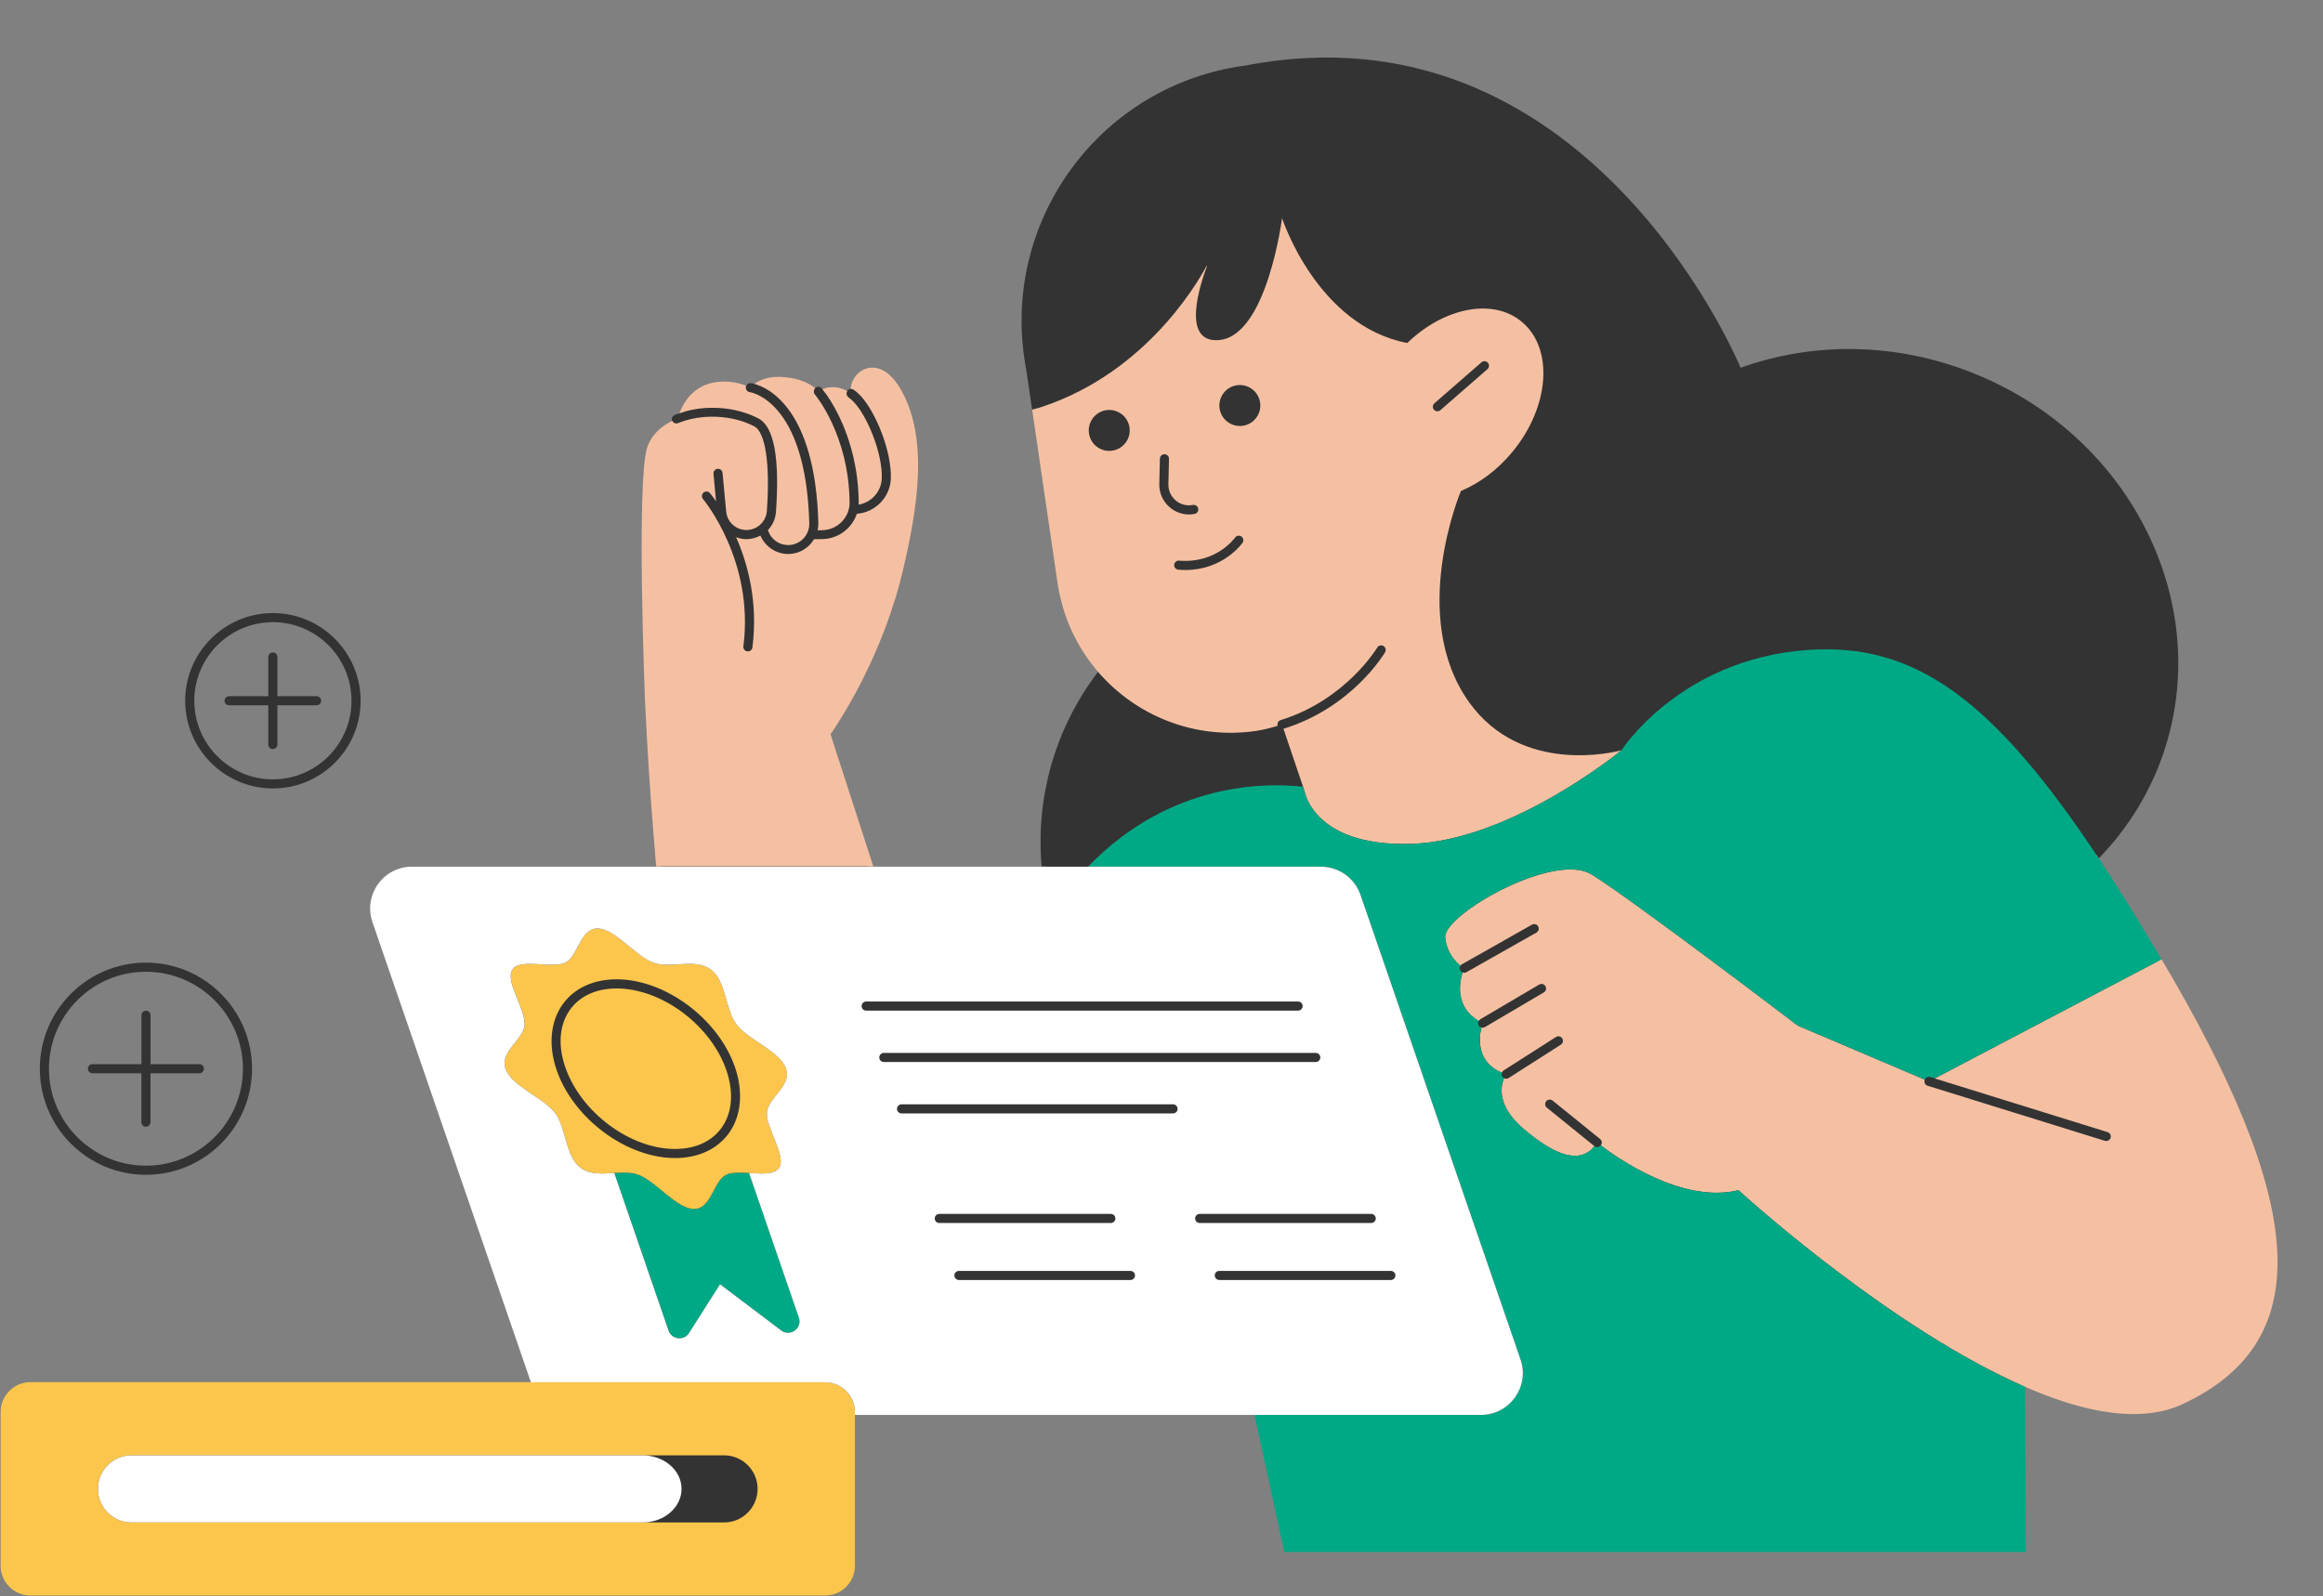 <svg xmlns="http://www.w3.org/2000/svg" xmlns:xlink="http://www.w3.org/1999/xlink" width="3188" zoomAndPan="magnify" viewBox="0 0 2391 1643.25" height="2191" preserveAspectRatio="xMidYMid meet" version="1.0"><rect x="0" y="0" width="2391" height="1643.25" fill="#808080" stroke="none"/><defs><clipPath id="0ba68b9d5f"><path d="M 0.547 955 L 880 955 L 880 1642.5 L 0.547 1642.5 Z M 0.547 955 " clip-rule="nonzero"/></clipPath><clipPath id="f4529058ad"><path d="M 1848.441 787.324 L 1939.645 787.324 L 1939.645 906 L 1848.441 906 Z M 1848.441 787.324 " clip-rule="nonzero"/></clipPath><clipPath id="b0cf2eb054"><path d="M 1855.098 788.809 C 1865.066 798.18 1866.645 797.805 1869.34 799.527 C 1875.414 803.352 1889.508 816.246 1895.656 823.293 C 1899.703 827.867 1902.328 831.84 1904.5 835.887 C 1906.301 839.262 1906.301 842.859 1908.324 845.559 C 1910.348 848.332 1914.695 849.68 1916.945 852.305 C 1919.043 854.703 1920.02 857.926 1921.742 860.477 C 1923.391 862.875 1925.715 864.75 1927.141 867.148 C 1928.488 869.621 1928.863 872.695 1930.137 875.094 C 1931.414 877.344 1933.512 878.918 1934.711 881.242 C 1935.984 883.566 1936.66 886.039 1937.41 889.113 C 1938.309 893.012 1940.035 900.133 1939.211 902.906 C 1938.836 904.258 1937.934 905.23 1937.035 905.605 C 1936.062 906.055 1934.41 905.754 1933.512 905.305 C 1932.836 904.93 1932.312 904.18 1932.012 903.43 C 1931.789 902.758 1931.711 901.781 1932.012 901.031 C 1932.312 900.133 1933.512 898.934 1934.488 898.633 C 1935.461 898.332 1937.109 898.707 1937.934 899.309 C 1938.609 899.758 1938.984 900.582 1939.211 901.332 C 1939.359 902.008 1939.359 902.98 1938.984 903.656 C 1938.535 904.555 1937.262 905.68 1936.211 905.832 C 1935.234 906.055 1933.66 905.457 1932.914 904.781 C 1932.312 904.258 1932.164 903.73 1931.863 902.68 C 1931.188 900.359 1931.188 894.359 1930.59 891.137 C 1930.137 888.812 1929.914 887.238 1929.016 885.215 C 1927.816 882.664 1924.742 879.969 1923.543 877.418 C 1922.566 875.395 1922.793 873.371 1921.742 871.348 C 1920.395 868.871 1917.32 866.324 1915.746 863.848 C 1914.32 861.676 1914.172 859.578 1912.445 857.402 C 1910.121 854.402 1904.426 851.703 1902.176 848.406 C 1900.301 845.707 1900.379 842.785 1898.805 839.859 C 1896.855 836.188 1894.531 832.59 1890.855 828.391 C 1885.16 821.867 1872.566 810.25 1866.27 806.051 C 1862.969 803.801 1860.57 803.801 1857.945 802.004 C 1855.023 799.902 1851.273 796.004 1849.852 794.055 C 1849.176 793.082 1848.801 792.48 1848.801 791.656 C 1848.727 790.832 1849.027 789.781 1849.551 789.109 C 1850.227 788.434 1851.723 787.684 1852.699 787.684 C 1853.523 787.684 1855.098 788.809 1855.098 788.809 " clip-rule="nonzero"/></clipPath></defs><path fill="#333333" d="M 2332.379 1349.559 C 2319.863 1389.773 2290.898 1419.863 2243.887 1441.566 C 2230.152 1447.891 2214.078 1451.125 2196.078 1451.125 C 2165.426 1451.125 2128.445 1441.801 2086.164 1423.473 L 2079.559 1420.613 L 2080.309 1593.051 L 1325.684 1593.051 L 1294.984 1451.969 L 875.254 1451.969 L 875.254 1611.941 C 875.254 1626.285 863.582 1637.953 849.242 1637.953 L 31.34 1637.953 C 17 1637.953 5.328 1626.285 5.328 1611.941 L 5.328 1453.703 C 5.328 1439.363 17 1427.691 31.34 1427.691 L 553.016 1427.691 L 387.797 947.777 C 383.719 935.875 385.547 923.219 392.859 913 C 400.168 902.781 411.559 896.922 424.121 896.922 L 680.551 896.922 L 680.082 891.816 C 671.551 795.309 668.695 722 668.648 721.297 C 668.555 719.047 659.836 497.863 670.566 462.758 C 674.551 449.727 685.52 441.992 694.051 437.773 L 697.613 435.992 C 695.363 436.695 692.973 435.711 691.941 433.559 C 691.895 433.512 691.848 433.465 691.848 433.418 C 690.863 431.027 691.988 428.262 694.379 427.277 C 695.879 426.621 697.426 426.059 699.02 425.496 C 700.895 424.84 702.863 424.371 704.832 423.809 C 709.004 414.621 717.766 401.918 734.781 398.59 C 738.203 397.934 741.766 397.605 745.281 397.605 C 754.328 397.605 761.684 399.762 766.277 401.59 L 769.465 402.855 C 768.152 401.871 767.355 400.324 767.543 398.59 C 767.59 398.074 767.777 397.652 768.012 397.23 C 768.199 396.855 768.434 396.527 768.668 396.199 C 768.762 396.105 768.855 396.012 768.949 395.918 C 769.184 395.684 769.465 395.449 769.746 395.262 C 769.98 395.121 770.215 394.98 770.449 394.887 C 770.684 394.793 770.871 394.699 771.105 394.605 C 771.621 394.465 772.184 394.418 772.746 394.465 C 773.074 394.512 774.387 394.699 776.402 395.215 C 777.902 395.637 779.824 396.246 782.027 397.184 C 786.199 394.84 792.48 392.637 801.48 392.637 C 806.211 392.637 811.367 393.246 816.758 394.465 C 826.836 396.762 832.789 400.465 835.977 403.184 L 838.133 405.012 C 837.242 403.23 837.523 401.027 839.023 399.621 C 839.07 399.574 839.117 399.48 839.211 399.387 C 841.18 397.699 844.133 397.934 845.82 399.855 C 845.914 399.949 846.148 400.23 846.477 400.652 C 847.133 401.449 848.164 402.762 849.43 404.543 C 851.395 403.84 854.066 403.137 857.254 403.137 C 861.426 403.137 865.645 404.309 869.676 406.605 L 872.582 408.246 C 871.082 406.699 870.801 404.355 871.973 402.527 C 872.02 402.434 872.02 402.34 872.113 402.246 C 872.535 401.684 873.098 401.262 873.66 400.934 C 873.707 400.934 873.707 400.934 873.754 400.887 C 874.316 400.605 874.973 400.418 875.582 400.418 C 876.66 400.371 877.738 400.605 878.629 401.262 C 879.145 401.637 879.66 402.105 880.129 402.48 L 880.223 400.652 C 880.738 391.184 888.848 383.172 897.984 383.172 C 906 383.172 914.156 389.074 920.906 399.809 C 951.418 448.273 940.828 518.16 924.797 586.449 C 902.953 679.629 853.035 750.406 850.926 753.359 L 850.457 754.016 L 849.801 756.168 L 895.363 896.781 L 1077.176 896.781 L 1076.754 892.094 L 1072.066 892.094 C 1071.691 887.738 1071.41 883.332 1071.27 878.926 C 1071.223 878.129 1071.176 877.285 1071.176 876.488 C 1071.035 872.27 1070.988 868.004 1071.035 863.785 C 1071.035 862.848 1071.035 861.91 1071.082 860.973 C 1071.176 856.707 1071.316 852.488 1071.598 848.223 C 1071.645 847.379 1071.738 846.535 1071.785 845.695 C 1072.113 841.289 1072.488 836.883 1073.004 832.477 C 1073.051 832.008 1073.145 831.586 1073.191 831.117 C 1073.707 826.758 1074.363 822.445 1075.113 818.086 C 1075.207 817.57 1075.254 817.102 1075.348 816.586 C 1076.145 812.18 1077.035 807.773 1078.02 803.367 C 1078.207 802.57 1078.348 801.82 1078.535 801.023 C 1079.516 796.715 1080.641 792.449 1081.859 788.137 C 1082.094 787.34 1082.328 786.543 1082.562 785.746 C 1083.828 781.434 1085.188 777.074 1086.688 772.762 C 1086.875 772.152 1087.109 771.59 1087.344 770.98 C 1088.938 766.434 1090.625 761.934 1092.453 757.434 C 1093.953 753.734 1095.547 750.125 1097.188 746.562 C 1097.703 745.391 1098.266 744.266 1098.828 743.094 C 1100 740.609 1101.219 738.172 1102.438 735.734 C 1103.094 734.469 1103.703 733.25 1104.359 731.984 C 1106 728.891 1107.688 725.844 1109.422 722.797 C 1110.406 721.062 1111.438 719.375 1112.469 717.688 C 1113.312 716.234 1114.203 714.828 1115.094 713.422 C 1116.312 711.453 1117.578 709.531 1118.844 707.609 C 1119.453 706.719 1120.062 705.828 1120.672 704.941 C 1123.766 700.395 1126.949 695.941 1130.23 691.582 C 1131.262 692.801 1132.387 693.926 1133.465 695.098 C 1133.652 694.863 1133.793 694.629 1133.98 694.441 L 1136.277 691.395 L 1133.793 688.488 C 1112.047 663.27 1097.938 632.477 1093.062 599.434 L 1066.863 420.293 C 1065.363 420.762 1063.863 421.277 1062.316 421.699 L 1056.223 380.172 C 1028.758 236.184 1123.156 97.258 1267.141 69.836 C 1271.922 68.945 1276.703 68.148 1281.484 67.539 C 1629.359 0.047 1785.77 364.891 1791.348 378.156 C 1791.441 378.391 1791.535 378.578 1791.535 378.578 L 1791.535 378.625 C 1865.965 351.859 1952.254 351.906 2033.766 385.281 C 2200.859 453.617 2284.477 635.664 2220.594 791.887 C 2218.719 796.527 2216.656 801.07 2214.547 805.523 C 2213.75 807.258 2212.859 808.898 2212.016 810.586 C 2210.703 813.305 2209.344 815.977 2207.938 818.602 C 2206.812 820.711 2205.641 822.773 2204.422 824.836 C 2203.203 826.945 2202.031 829.055 2200.812 831.117 C 2199.406 833.414 2197.953 835.711 2196.5 837.961 C 2195.422 839.648 2194.297 841.383 2193.172 843.07 C 2191.531 845.551 2189.844 847.988 2188.109 850.379 C 2187.125 851.738 2186.141 853.098 2185.156 854.41 C 2183.234 856.988 2181.266 859.566 2179.25 862.098 C 2178.453 863.129 2177.609 864.113 2176.812 865.098 C 2174.566 867.816 2172.316 870.535 2169.973 873.16 C 2169.41 873.77 2168.848 874.379 2168.285 875.035 C 2165.66 877.941 2162.988 880.848 2160.27 883.66 C 2159.379 882.301 2158.488 880.988 2157.598 879.676 C 2157.363 879.91 2157.176 880.145 2156.941 880.426 L 2154.316 883.145 L 2156.379 886.285 C 2176.25 916.281 2197.297 950.121 2220.734 989.727 C 2320.754 1158.934 2356.191 1273.203 2332.379 1349.559 Z M 235.793 726.125 L 276.148 726.125 L 276.148 766.48 C 276.148 769.059 278.258 771.168 280.836 771.168 C 283.414 771.168 285.523 769.059 285.523 766.48 L 285.523 726.125 L 325.879 726.125 C 328.457 726.125 330.566 724.016 330.566 721.438 C 330.566 718.859 328.457 716.75 325.879 716.75 L 285.523 716.75 L 285.523 676.395 C 285.523 673.816 283.414 671.707 280.836 671.707 C 278.258 671.707 276.148 673.816 276.148 676.395 L 276.148 716.75 L 235.793 716.75 C 233.215 716.75 231.105 718.859 231.105 721.438 C 231.105 724.016 233.215 726.125 235.793 726.125 Z M 190.609 721.438 C 190.609 671.66 231.105 631.164 280.883 631.164 C 330.66 631.164 371.156 671.66 371.156 721.438 C 371.156 771.215 330.66 811.711 280.883 811.711 C 231.105 811.664 190.609 771.168 190.609 721.438 Z M 199.984 721.438 C 199.984 766.059 236.262 802.336 280.883 802.336 C 325.504 802.336 361.781 766.059 361.781 721.438 C 361.781 676.816 325.504 640.539 280.883 640.539 C 236.262 640.539 199.984 676.816 199.984 721.438 Z M 95.18 1104.938 L 145.52 1104.938 L 145.52 1155.277 C 145.52 1157.855 147.629 1159.965 150.207 1159.965 C 152.785 1159.965 154.895 1157.855 154.895 1155.277 L 154.895 1104.938 L 205.234 1104.938 C 207.812 1104.938 209.922 1102.828 209.922 1100.25 C 209.922 1097.672 207.812 1095.562 205.234 1095.562 L 154.941 1095.562 L 154.941 1045.223 C 154.941 1042.645 152.832 1040.535 150.254 1040.535 C 147.676 1040.535 145.566 1042.645 145.566 1045.223 L 145.566 1095.562 L 95.18 1095.562 C 92.602 1095.562 90.492 1097.672 90.492 1100.25 C 90.492 1102.828 92.602 1104.938 95.18 1104.938 Z M 40.996 1100.25 C 40.996 1040.02 89.977 991.039 150.207 991.039 C 210.438 991.039 259.414 1040.02 259.414 1100.25 C 259.414 1160.48 210.438 1209.461 150.207 1209.461 C 89.977 1209.461 40.996 1160.48 40.996 1100.25 Z M 50.371 1100.25 C 50.371 1155.324 95.18 1200.086 150.207 1200.086 C 205.281 1200.086 250.043 1155.277 250.043 1100.25 C 250.043 1045.223 205.234 1000.414 150.207 1000.414 C 95.18 1000.367 50.371 1045.176 50.371 1100.25 Z M 50.371 1100.25 " fill-opacity="1" fill-rule="nonzero"/><path fill="#f5c0a2" d="M 2245.855 1445.828 C 2243.371 1447 2240.793 1447.984 2238.215 1448.969 C 2237.371 1449.297 2236.527 1449.531 2235.684 1449.812 C 2233.902 1450.422 2232.074 1450.984 2230.246 1451.5 C 2229.262 1451.781 2228.23 1452.016 2227.246 1452.25 C 2225.465 1452.672 2223.684 1453.094 2221.902 1453.422 C 2220.871 1453.609 2219.844 1453.797 2218.812 1453.984 C 2216.891 1454.312 2214.969 1454.547 2213 1454.781 C 2212.062 1454.875 2211.172 1455.016 2210.234 1455.109 C 2207.609 1455.344 2204.938 1455.531 2202.219 1455.672 C 2201.984 1455.672 2201.703 1455.719 2201.469 1455.719 C 2198.469 1455.812 2195.422 1455.812 2192.328 1455.766 C 2191.531 1455.766 2190.688 1455.672 2189.891 1455.672 C 2187.594 1455.578 2185.344 1455.484 2183 1455.297 C 2181.969 1455.203 2180.891 1455.109 2179.859 1455.016 C 2177.703 1454.828 2175.547 1454.594 2173.348 1454.312 C 2172.27 1454.172 2171.191 1454.031 2170.113 1453.891 C 2167.816 1453.562 2165.52 1453.188 2163.176 1452.766 C 2162.238 1452.625 2161.301 1452.438 2160.363 1452.297 C 2157.363 1451.734 2154.316 1451.125 2151.27 1450.422 C 2151.035 1450.375 2150.801 1450.328 2150.52 1450.281 C 2147.098 1449.484 2143.629 1448.641 2140.16 1447.703 C 2139.645 1447.562 2139.129 1447.422 2138.66 1447.281 C 2135.754 1446.484 2132.848 1445.641 2129.941 1444.75 C 2129.051 1444.473 2128.113 1444.191 2127.227 1443.91 C 2124.648 1443.113 2122.07 1442.27 2119.445 1441.379 C 2118.461 1441.051 2117.523 1440.723 2116.539 1440.395 C 2113.867 1439.457 2111.195 1438.52 2108.477 1437.488 C 2107.68 1437.207 2106.836 1436.879 2106.039 1436.598 C 2102.711 1435.332 2099.336 1434.02 2096.008 1432.66 C 2095.867 1432.613 2095.727 1432.566 2095.586 1432.473 C 2091.836 1430.973 2088.133 1429.379 2084.383 1427.738 C 1950.145 1369.43 1804.848 1239.363 1789.379 1225.348 C 1731.258 1239.504 1663.906 1191.602 1647.641 1179.133 C 1649.234 1177.117 1648.906 1174.211 1646.938 1172.617 L 1598.051 1133.059 C 1596.035 1131.418 1593.082 1131.746 1591.441 1133.762 C 1589.801 1135.777 1590.129 1138.73 1592.145 1140.371 L 1641.031 1179.93 C 1641.078 1179.977 1641.172 1179.977 1641.219 1180.07 C 1626.219 1198.305 1601.52 1190.711 1567.773 1161.793 C 1540.539 1138.449 1544.57 1118.344 1548.086 1110 C 1548.742 1110.375 1549.539 1110.562 1550.289 1110.562 C 1551.133 1110.562 1552.023 1110.328 1552.82 1109.812 L 1606.535 1075.504 C 1608.738 1074.098 1609.348 1071.191 1607.941 1069.035 C 1606.535 1066.832 1603.629 1066.223 1601.473 1067.629 L 1547.758 1101.938 C 1546.867 1102.5 1546.258 1103.391 1545.93 1104.328 C 1519.355 1093.641 1522.309 1068.191 1524.746 1057.832 C 1525.168 1057.973 1525.59 1058.02 1526.059 1058.02 C 1526.855 1058.02 1527.699 1057.832 1528.449 1057.363 L 1589.004 1021.695 C 1591.254 1020.383 1591.957 1017.523 1590.645 1015.273 C 1589.332 1013.023 1586.473 1012.32 1584.223 1013.633 L 1523.668 1049.301 C 1522.918 1049.77 1522.402 1050.426 1521.98 1051.129 C 1497.23 1036.41 1502.199 1011.195 1505.434 1001.117 C 1505.949 1001.305 1506.512 1001.445 1507.074 1001.445 C 1507.871 1001.445 1508.668 1001.258 1509.371 1000.836 L 1581.41 960.105 C 1583.66 958.84 1584.457 955.98 1583.191 953.73 C 1581.926 951.48 1579.07 950.684 1576.82 951.949 L 1504.777 992.68 C 1504.121 993.055 1503.605 993.617 1503.23 994.18 C 1498.027 990.148 1489.172 981.105 1487.484 965.121 C 1486.828 959.215 1493.996 950.402 1505.574 941.074 C 1538.852 914.219 1609.02 882.629 1637.984 900.156 C 1677.027 923.828 1850.453 1055.91 1850.453 1055.91 L 1981.176 1111.5 C 1981.129 1111.641 1980.988 1111.781 1980.941 1111.922 C 1980.191 1114.406 1981.551 1117.031 1984.035 1117.781 L 2166.504 1174.492 C 2166.973 1174.633 2167.441 1174.68 2167.91 1174.68 C 2169.926 1174.68 2171.754 1173.414 2172.41 1171.398 C 2173.16 1168.918 2171.801 1166.293 2169.316 1165.543 L 1991.348 1110.234 L 2224.855 987.57 C 2369.219 1231.676 2390.219 1379.18 2245.855 1445.828 Z M 1668.922 772.434 C 1668.922 772.434 1555.867 865.66 1452.469 868.754 C 1426.035 869.551 1405.973 866.223 1390.695 860.832 C 1347.246 845.602 1342.605 814.055 1342.605 814.055 L 1341.199 809.93 L 1321.043 750.312 C 1391.305 728.562 1424.254 673.816 1425.613 671.473 C 1426.926 669.223 1426.176 666.363 1423.973 665.051 C 1421.723 663.738 1418.863 664.488 1417.551 666.691 C 1417.223 667.207 1385.07 720.688 1318.137 741.359 C 1315.652 742.109 1314.293 744.734 1315.043 747.219 C 1307.875 749.375 1300.609 751.344 1292.922 752.469 C 1229.645 761.793 1169.277 736.906 1130.324 691.816 C 1124.984 685.629 1120.062 679.066 1115.562 672.129 C 1115.469 671.941 1115.328 671.801 1115.234 671.613 C 1110.875 664.816 1106.938 657.695 1103.469 650.289 C 1103.281 649.867 1103.094 649.492 1102.906 649.07 C 1101.453 645.836 1100.047 642.555 1098.781 639.273 C 1098.547 638.711 1098.312 638.148 1098.125 637.539 C 1096.766 633.883 1095.5 630.133 1094.328 626.336 C 1094.188 625.82 1094.047 625.305 1093.906 624.836 C 1092.969 621.602 1092.125 618.32 1091.328 614.996 C 1091.094 614.012 1090.859 613.027 1090.672 611.996 C 1089.828 608.152 1089.125 604.309 1088.516 600.371 L 1062.41 421.98 C 1174.102 389.777 1230.301 295.336 1241.926 273.727 C 1241.926 273.727 1241.926 273.727 1241.973 273.727 C 1242.113 273.773 1242.254 273.82 1242.395 273.867 C 1235.645 291.633 1214.695 353.875 1255.145 350.078 C 1304.172 345.344 1319.59 224.559 1319.59 224.559 C 1319.59 224.559 1355.355 335.223 1448.484 353.125 C 1486.078 316.801 1536.09 306.441 1566.039 331.051 C 1599.316 358.375 1595.238 418.277 1556.945 464.914 C 1541.43 483.801 1522.73 497.535 1503.699 505.457 C 1503.605 505.645 1448.766 635.102 1512.465 723.453 C 1566.648 798.402 1662.359 774.168 1668.594 772.48 C 1668.781 772.434 1668.922 772.434 1668.922 772.434 Z M 1162.434 439.18 C 1160.23 427.746 1149.215 420.246 1137.777 422.402 C 1126.344 424.605 1118.844 435.617 1121 447.055 C 1123.156 458.492 1134.215 465.992 1145.652 463.836 C 1157.09 461.633 1164.59 450.617 1162.434 439.18 Z M 1204.102 522.379 C 1209.68 527.109 1216.664 529.641 1223.832 529.641 C 1225.754 529.641 1227.676 529.453 1229.598 529.078 C 1232.129 528.609 1233.816 526.129 1233.301 523.598 C 1232.832 521.066 1230.395 519.379 1227.816 519.848 C 1221.488 521.066 1215.023 519.379 1210.102 515.207 C 1205.18 511.035 1202.461 504.941 1202.602 498.52 L 1203.211 472.414 C 1203.258 469.836 1201.195 467.68 1198.617 467.633 C 1198.57 467.633 1198.523 467.633 1198.523 467.633 C 1195.992 467.633 1193.883 469.648 1193.836 472.227 L 1193.227 498.332 C 1193.039 507.613 1196.977 516.379 1204.102 522.379 Z M 1277.734 552.328 C 1275.625 550.828 1272.719 551.344 1271.219 553.453 C 1270.422 554.531 1251.629 580.355 1213.617 577.168 C 1211.086 576.934 1208.789 578.855 1208.555 581.434 C 1208.32 584.012 1210.242 586.262 1212.82 586.496 C 1215.305 586.684 1217.738 586.824 1220.129 586.824 C 1258.754 586.824 1278.016 560.062 1278.859 558.844 C 1280.359 556.734 1279.844 553.828 1277.734 552.328 Z M 1296.859 413.543 C 1294.656 402.105 1283.641 394.605 1272.203 396.762 C 1260.77 398.965 1253.27 409.98 1255.426 421.418 C 1257.629 432.855 1268.641 440.352 1280.078 438.195 C 1291.516 436.039 1299.016 424.98 1296.859 413.543 Z M 1475.953 421.84 C 1476.891 422.918 1478.203 423.434 1479.469 423.434 C 1480.547 423.434 1481.672 423.059 1482.562 422.262 L 1530.98 380.078 C 1532.949 378.391 1533.137 375.438 1531.449 373.469 C 1529.762 371.5 1526.762 371.312 1524.84 373 L 1476.422 415.184 C 1474.453 416.918 1474.266 419.871 1475.953 421.84 Z M 842.305 538.406 C 842.352 540.938 842.07 543.469 841.555 545.953 L 846.242 545.859 C 861.941 545.578 874.598 532.781 874.457 517.316 C 873.754 447.57 839.023 406.465 838.695 406.043 C 837.055 404.168 837.242 401.355 839.023 399.668 C 838.648 399.34 838.18 398.965 837.711 398.59 C 837.617 398.543 837.57 398.496 837.477 398.402 C 837.055 398.074 836.539 397.746 836.023 397.371 C 835.93 397.324 835.836 397.23 835.742 397.184 C 834.523 396.387 833.07 395.543 831.477 394.699 C 831.289 394.605 831.055 394.512 830.82 394.371 C 830.211 394.09 829.602 393.762 828.898 393.48 C 828.57 393.34 828.242 393.199 827.914 393.059 C 827.305 392.824 826.648 392.543 825.992 392.309 C 825.617 392.168 825.242 392.027 824.867 391.887 C 824.164 391.652 823.367 391.418 822.617 391.137 C 822.242 391.043 821.914 390.902 821.539 390.809 C 820.367 390.48 819.148 390.152 817.883 389.871 C 815.352 389.309 812.961 388.891 810.664 388.609 C 809.961 388.516 809.352 388.469 808.648 388.375 C 807.012 388.188 805.418 388.094 803.871 388 C 803.309 388 802.699 387.953 802.137 387.953 C 800.168 387.953 798.293 388 796.559 388.141 C 796.324 388.141 796.137 388.188 795.902 388.234 C 794.355 388.375 792.902 388.609 791.543 388.887 C 791.074 388.98 790.652 389.074 790.184 389.168 C 789.012 389.449 787.934 389.73 786.902 390.059 C 786.574 390.152 786.246 390.246 785.965 390.34 C 784.652 390.762 783.434 391.277 782.355 391.746 C 782.262 391.793 782.168 391.84 782.074 391.887 C 781.043 392.355 780.105 392.871 779.262 393.34 C 779.074 393.434 778.934 393.527 778.793 393.621 C 777.949 394.137 777.152 394.652 776.449 395.168 C 790.418 399.012 839.07 420.621 842.305 538.406 Z M 780.855 430.934 C 796.652 439.32 802.652 471.711 798.668 527.109 C 798.152 534.328 795.059 540.797 790.418 545.719 L 790.605 546.281 C 793.465 554.953 801.574 560.953 810.711 561.141 C 816.711 561.281 822.289 559.031 826.555 554.766 C 830.867 550.453 833.117 544.688 832.977 538.594 C 829.508 411.855 772.277 403.793 771.715 403.699 C 769.137 403.418 767.309 401.074 767.59 398.496 C 767.637 397.98 767.824 397.559 768.059 397.137 C 767.309 396.855 766.465 396.527 765.527 396.199 C 765.434 396.152 765.293 396.105 765.199 396.105 C 764.402 395.824 763.559 395.59 762.668 395.309 C 762.434 395.215 762.152 395.168 761.918 395.074 C 760.844 394.793 759.719 394.512 758.547 394.23 C 758.547 394.23 758.5 394.23 758.5 394.23 C 757.375 393.996 756.109 393.762 754.891 393.574 C 754.516 393.527 754.141 393.48 753.719 393.434 C 752.688 393.293 751.609 393.152 750.531 393.059 C 750.203 393.012 749.828 393.012 749.5 392.965 C 748.094 392.871 746.641 392.824 745.141 392.824 C 744.766 392.824 744.438 392.824 744.062 392.871 C 742.844 392.918 741.625 392.965 740.359 393.059 C 739.891 393.105 739.422 393.152 739 393.199 C 737.359 393.387 735.719 393.574 733.984 393.949 C 732.297 394.277 730.75 394.699 729.203 395.168 C 728.781 395.309 728.359 395.449 727.938 395.59 C 726.766 396.012 725.641 396.434 724.562 396.902 C 724.234 397.043 723.859 397.184 723.531 397.371 C 722.172 398.027 720.859 398.73 719.641 399.48 C 719.5 399.574 719.359 399.668 719.172 399.762 C 718.094 400.418 717.062 401.168 716.082 401.918 C 715.801 402.152 715.52 402.387 715.238 402.574 C 714.348 403.277 713.457 404.027 712.66 404.824 C 712.52 404.965 712.332 405.105 712.191 405.246 C 711.207 406.184 710.316 407.121 709.473 408.105 C 709.285 408.293 709.145 408.527 708.957 408.715 C 708.301 409.512 707.691 410.262 707.082 411.059 C 706.895 411.34 706.66 411.621 706.473 411.902 C 705.863 412.746 705.301 413.543 704.785 414.387 C 704.691 414.527 704.598 414.668 704.504 414.855 C 703.941 415.793 703.379 416.684 702.91 417.574 C 702.676 417.949 702.488 418.324 702.301 418.699 C 702.02 419.215 701.785 419.684 701.551 420.199 C 701.363 420.621 701.129 421.043 700.941 421.465 C 700.801 421.793 700.66 422.121 700.52 422.449 C 700.051 423.527 699.582 424.559 699.254 425.496 C 724.938 416.309 757.188 418.371 780.855 430.934 Z M 883.738 519.52 C 896.816 517.41 907.125 506.16 907.594 492.566 C 908.484 466.508 892.551 428.215 878.77 413.871 C 876.941 411.949 875.066 410.262 873.145 408.902 C 871.129 407.402 870.707 404.684 872.02 402.621 C 870.707 401.871 869.441 401.309 868.223 400.793 C 868.035 400.699 867.848 400.652 867.66 400.559 C 866.582 400.137 865.504 399.762 864.473 399.48 C 864.285 399.434 864.098 399.387 863.957 399.34 C 862.832 399.059 861.707 398.871 860.629 398.73 C 860.582 398.73 860.535 398.73 860.488 398.73 C 858.191 398.449 856.035 398.496 854.113 398.73 C 853.973 398.73 853.785 398.777 853.645 398.777 C 852.895 398.871 852.148 399.012 851.445 399.152 C 851.211 399.199 851.023 399.246 850.789 399.293 C 850.133 399.434 849.523 399.621 848.961 399.809 C 848.773 399.855 848.586 399.902 848.445 399.949 C 847.742 400.184 847.086 400.418 846.477 400.699 C 851.68 407.074 883.129 448.414 883.879 517.223 C 883.832 517.973 883.785 518.77 883.738 519.52 Z M 922.922 394.324 C 922.688 393.996 922.453 393.715 922.219 393.387 C 921.75 392.777 921.281 392.121 920.812 391.559 C 920.531 391.23 920.25 390.902 919.969 390.574 C 919.547 390.059 919.125 389.543 918.656 389.078 C 918.375 388.75 918.047 388.469 917.766 388.141 C 917.344 387.719 916.922 387.297 916.5 386.875 C 916.219 386.594 915.891 386.312 915.562 386.031 C 915.141 385.656 914.719 385.281 914.344 384.953 C 914.016 384.719 913.734 384.484 913.406 384.203 C 912.984 383.875 912.562 383.594 912.188 383.312 C 911.859 383.078 911.578 382.891 911.25 382.703 C 910.828 382.422 910.406 382.188 910.031 381.953 C 909.703 381.766 909.422 381.578 909.094 381.438 C 908.672 381.203 908.25 381.016 907.875 380.828 C 907.547 380.688 907.266 380.547 906.938 380.406 C 906.516 380.219 906.094 380.078 905.672 379.938 C 905.391 379.844 905.062 379.703 904.781 379.609 C 904.359 379.469 903.938 379.375 903.516 379.234 C 903.234 379.141 902.953 379.094 902.672 379 C 902.25 378.906 901.828 378.859 901.359 378.766 C 901.078 378.719 900.844 378.672 900.566 378.625 C 900.098 378.578 899.676 378.531 899.207 378.531 C 898.973 378.531 898.738 378.484 898.504 378.484 C 897.895 378.484 897.285 378.484 896.723 378.531 C 896.488 378.531 896.207 378.578 895.973 378.578 C 895.504 378.625 895.035 378.672 894.613 378.719 C 894.285 378.766 893.957 378.859 893.676 378.906 C 893.348 378.953 893.066 379.047 892.738 379.094 C 892.41 379.188 892.035 379.281 891.707 379.422 C 891.426 379.516 891.191 379.562 890.91 379.656 C 890.535 379.797 890.207 379.938 889.879 380.078 C 889.645 380.172 889.41 380.266 889.176 380.359 C 888.801 380.5 888.473 380.688 888.145 380.875 C 887.957 380.969 887.723 381.109 887.535 381.203 C 887.16 381.391 886.832 381.625 886.504 381.812 C 886.316 381.906 886.129 382.047 885.988 382.141 C 885.613 382.375 885.285 382.609 884.957 382.891 C 884.816 382.984 884.676 383.125 884.535 383.219 C 884.16 383.5 883.832 383.781 883.504 384.109 C 883.41 384.203 883.27 384.297 883.176 384.391 C 882.801 384.719 882.473 385.047 882.145 385.422 C 882.051 385.516 882.004 385.562 881.91 385.656 C 881.535 386.031 881.207 386.453 880.879 386.828 C 880.832 386.875 880.832 386.922 880.785 386.969 C 877.785 390.762 875.863 395.402 875.629 400.277 C 876.707 400.23 877.785 400.465 878.676 401.121 C 881.02 402.855 883.27 404.871 885.473 407.168 C 900.797 423.105 917.859 463.93 916.922 492.66 C 916.266 511.926 900.844 527.578 881.91 528.938 C 876.988 543.797 863.02 554.719 846.383 555 L 837.852 555.141 C 837.852 555.141 837.805 555.141 837.805 555.141 C 836.492 557.344 834.945 559.359 833.164 561.188 C 827.258 567.094 819.523 570.328 811.227 570.328 C 810.992 570.328 810.711 570.328 810.477 570.328 C 798.246 570.047 787.465 562.5 782.684 551.391 C 778.371 553.688 773.496 555.047 768.34 555.047 C 767.73 555.047 767.168 555.047 766.559 555 C 763.418 554.812 760.469 554.062 757.656 553.031 C 769.887 580.918 780.387 620.102 774.434 666.551 C 774.152 668.895 772.09 670.629 769.793 670.629 C 769.605 670.629 769.371 670.629 769.184 670.582 C 766.605 670.254 764.824 667.91 765.152 665.332 C 776.496 577.262 724.094 514.363 723.578 513.754 C 721.891 511.785 722.125 508.832 724.094 507.145 C 726.062 505.457 729.016 505.691 730.703 507.66 C 731.172 508.176 733.562 511.082 737.031 516.051 L 734.359 487.785 C 734.125 485.207 736 482.91 738.578 482.676 C 741.203 482.441 743.453 484.316 743.688 486.895 L 747.438 526.641 C 748.422 537.047 756.672 545.016 767.121 545.625 C 778.465 546.234 788.496 537.562 789.293 526.176 C 792.762 477.711 787.934 445.086 776.402 438.945 C 754 427.043 721.75 425.684 697.941 435.617 C 695.598 436.602 692.973 435.523 691.895 433.277 C 691.051 433.699 690.254 434.168 689.457 434.59 C 688.66 435.008 687.816 435.477 687.02 435.945 C 686.223 436.414 685.52 436.93 684.77 437.398 C 684.02 437.914 683.223 438.43 682.52 438.945 C 681.816 439.461 681.16 439.977 680.504 440.539 C 679.801 441.102 679.051 441.711 678.395 442.32 C 677.785 442.883 677.223 443.398 676.613 444.008 C 675.957 444.664 675.301 445.367 674.645 446.07 C 674.129 446.633 673.613 447.195 673.145 447.805 C 672.535 448.602 671.926 449.398 671.363 450.195 C 670.945 450.758 670.57 451.32 670.195 451.93 C 669.586 452.867 669.07 453.852 668.602 454.836 C 668.32 455.352 668.039 455.82 667.805 456.383 C 667.102 457.93 666.492 459.523 665.977 461.164 C 654.914 497.441 663.867 721.25 663.867 721.25 C 663.867 721.25 663.867 721.672 663.914 722.328 C 663.914 722.562 663.914 722.797 663.961 723.078 C 663.961 723.266 663.961 723.547 664.008 723.781 C 664.055 724.391 664.055 725.094 664.102 725.891 C 664.102 726.125 664.102 726.359 664.148 726.641 C 664.195 727.203 664.195 727.766 664.242 728.375 C 664.242 728.609 664.242 728.844 664.289 729.078 C 664.383 731.328 664.523 734 664.664 737.094 C 664.664 737.328 664.664 737.562 664.711 737.797 C 665.977 763.527 668.93 816.914 674.551 882.254 C 674.598 882.676 674.598 883.051 674.645 883.473 C 674.879 886.285 675.113 889.098 675.395 891.953 L 898.875 891.953 L 854.816 755.934 C 854.816 755.934 855.238 755.324 856.035 754.152 C 856.879 752.938 858.098 751.109 859.691 748.719 C 860.02 748.203 860.348 747.688 860.723 747.125 C 861.988 745.203 863.395 742.953 864.941 740.422 C 866.77 737.516 868.738 734.188 870.895 730.578 C 871.832 729.031 872.77 727.391 873.707 725.703 C 875.863 722 878.113 717.969 880.457 713.656 C 880.551 713.469 880.645 713.281 880.785 713.094 C 883.598 707.895 886.551 702.223 889.504 696.223 C 889.598 696.035 889.691 695.895 889.738 695.707 C 890.02 695.145 890.301 694.535 890.582 693.926 C 893.395 688.254 896.207 682.254 899.02 675.973 C 899.301 675.316 899.629 674.613 899.906 673.91 C 903 666.973 906.047 659.711 909 652.117 C 910.172 649.164 911.297 646.117 912.422 643.07 C 915.797 633.93 919.031 624.414 922.031 614.574 C 922.219 613.871 922.453 613.168 922.641 612.465 C 923.812 608.48 924.938 604.449 926.016 600.371 C 927.188 596.059 928.312 591.699 929.344 587.246 C 944.109 524.25 957.324 448.648 924.844 397.043 C 924.281 396.34 923.578 395.309 922.922 394.324 Z M 922.922 394.324 " fill-opacity="1" fill-rule="nonzero"/><path fill="#00a985" d="M 2084.34 1427.785 L 2085.09 1597.738 L 1321.887 1597.738 L 1291.188 1456.656 L 1524.324 1456.656 C 1553.898 1456.656 1574.664 1427.504 1565.055 1399.566 L 1400.352 921.25 C 1397.539 913.141 1392.477 906.297 1386.008 901.281 C 1378.602 895.562 1369.414 892.238 1359.617 892.238 L 1119.922 892.238 C 1120.156 892.004 1120.344 891.77 1120.578 891.582 C 1204.852 804.539 1303.844 805.758 1341.152 809.977 L 1342.559 814.102 C 1342.559 814.102 1347.199 845.695 1390.648 860.879 C 1405.926 866.223 1426.035 869.598 1452.422 868.801 C 1555.82 865.707 1668.875 772.48 1668.875 772.48 C 1668.875 772.48 1668.734 772.527 1668.547 772.574 L 1668.875 772.48 L 1668.922 772.48 C 1668.922 772.48 1728.82 678.738 1860.059 669.176 C 1970.629 661.117 2051.387 719.469 2160.41 884.035 C 2161.113 885.113 2161.816 886.191 2162.52 887.27 C 2165.426 891.629 2168.332 896.125 2171.238 900.625 C 2172.316 902.266 2173.348 903.906 2174.426 905.547 C 2177.848 910.844 2181.266 916.234 2184.734 921.719 C 2185.672 923.172 2186.562 924.672 2187.5 926.125 C 2190.594 931.047 2193.688 936.062 2196.828 941.168 C 2197.578 942.387 2198.328 943.605 2199.078 944.824 C 2202.781 950.871 2206.531 957.012 2210.281 963.246 C 2211.172 964.746 2212.062 966.246 2213 967.746 C 2216.938 974.262 2220.875 980.871 2224.859 987.617 L 1991.254 1110.188 L 1986.754 1108.781 C 1984.41 1108.078 1982.066 1109.297 1981.129 1111.453 L 1850.406 1055.863 C 1850.406 1055.863 1676.934 923.781 1637.938 900.109 C 1608.973 882.535 1538.809 914.172 1505.527 941.027 C 1493.949 950.355 1486.781 959.168 1487.438 965.074 C 1489.172 981.059 1497.98 990.102 1503.184 994.133 C 1502.246 995.539 1502.059 997.414 1502.949 999.008 C 1503.512 999.992 1504.402 1000.695 1505.387 1001.07 C 1502.152 1011.148 1497.184 1036.363 1521.934 1051.082 C 1521.184 1052.488 1521.09 1054.176 1521.934 1055.676 C 1522.59 1056.754 1523.574 1057.457 1524.699 1057.785 C 1522.215 1068.145 1519.262 1093.594 1545.883 1104.281 C 1545.414 1105.594 1545.461 1107.094 1546.258 1108.359 C 1546.727 1109.062 1547.336 1109.625 1547.992 1109.953 C 1544.477 1118.297 1540.445 1138.402 1567.68 1161.746 C 1601.426 1190.711 1626.129 1198.258 1641.125 1180.023 C 1641.969 1180.633 1642.906 1180.961 1643.844 1180.961 C 1645.203 1180.961 1646.562 1180.352 1647.5 1179.227 C 1647.5 1179.227 1647.5 1179.18 1647.547 1179.18 C 1663.812 1191.648 1731.164 1239.551 1789.285 1225.395 C 1804.754 1239.41 1950.051 1369.477 2084.34 1427.785 Z M 771.059 1207.586 C 762.059 1207.07 753.203 1206.695 747.531 1209.414 C 734.266 1215.832 732.25 1244.613 714.441 1244.613 C 696.629 1244.613 674.785 1215.832 657.117 1209.414 C 649.57 1206.695 640.992 1207.023 632.32 1207.586 L 688.191 1369.852 C 691.426 1379.18 703.988 1380.68 709.285 1372.336 L 741.156 1322.137 L 804.105 1369.711 C 813.383 1376.742 826.133 1367.461 822.336 1356.492 Z M 771.059 1207.586 " fill-opacity="1" fill-rule="nonzero"/><g clip-path="url(#0ba68b9d5f)"><path fill="#fcc64d" d="M 581.84 1098.703 C 574.016 1075.922 575.75 1054.879 586.715 1039.504 C 596.793 1025.398 613.809 1017.617 634.664 1017.617 C 680.973 1017.617 731.641 1055.348 747.625 1101.797 C 755.453 1124.574 753.719 1145.621 742.75 1160.996 C 732.672 1175.102 715.66 1182.883 694.801 1182.883 C 648.492 1182.883 597.824 1145.105 581.84 1098.703 Z M 539.984 1055.02 C 541.109 1038.988 519.551 1010.211 527.473 998.117 C 535.391 986.023 568.156 997.695 581.887 991.039 C 595.152 984.617 597.168 955.84 614.98 955.84 C 632.789 955.84 654.633 984.617 672.301 991.039 C 690.629 997.695 715.379 986.023 731.641 998.117 C 747.906 1010.211 746.125 1038.941 758.312 1054.973 C 770.074 1070.441 802.98 1082.391 809.07 1100.203 C 815.211 1118.016 790.512 1129.918 789.434 1145.434 C 788.309 1161.465 809.867 1190.242 801.949 1202.336 C 797.262 1209.461 783.996 1208.336 771.012 1207.586 C 762.012 1207.07 753.156 1206.695 747.484 1209.414 C 734.219 1215.832 732.203 1244.613 714.395 1244.613 C 696.582 1244.613 674.738 1215.832 657.07 1209.414 C 649.523 1206.695 640.945 1207.023 632.273 1207.586 C 619.855 1208.336 607.34 1209.461 597.73 1202.336 C 581.465 1190.242 583.246 1161.512 571.062 1145.48 C 559.297 1130.012 526.395 1118.062 520.301 1100.25 C 514.207 1082.438 538.906 1070.488 539.984 1055.02 Z M 572.984 1101.75 C 590.184 1151.621 644.789 1192.211 694.801 1192.211 C 718.75 1192.211 738.484 1183.023 750.391 1166.387 C 762.996 1148.715 765.199 1124.012 756.484 1098.656 C 739.281 1048.785 684.676 1008.195 634.664 1008.195 C 610.715 1008.195 590.98 1017.383 579.074 1034.02 C 566.469 1051.738 564.219 1076.391 572.984 1101.75 Z M 879.941 1453.703 L 879.941 1611.895 C 879.941 1628.859 866.207 1642.594 849.242 1642.594 L 31.34 1642.594 C 14.375 1642.594 0.641 1628.859 0.641 1611.895 L 0.641 1453.656 C 0.641 1436.691 14.375 1422.957 31.34 1422.957 L 849.242 1422.957 C 866.207 1423.051 879.941 1436.785 879.941 1453.703 Z M 779.777 1532.82 C 779.777 1513.746 764.309 1498.277 745.234 1498.277 L 135.348 1498.277 C 116.273 1498.277 100.805 1513.746 100.805 1532.82 C 100.805 1551.898 116.273 1567.367 135.348 1567.367 L 745.281 1567.367 C 764.355 1567.367 779.777 1551.898 779.777 1532.82 Z M 779.777 1532.82 " fill-opacity="1" fill-rule="nonzero"/></g><path fill="#ffffff" d="M 1565.055 1399.566 L 1400.352 921.25 C 1397.539 913.141 1392.477 906.297 1386.008 901.281 C 1378.602 895.562 1369.414 892.234 1359.617 892.234 L 424.074 892.234 C 394.5 892.234 373.734 921.391 383.344 949.324 L 546.453 1423.051 L 849.242 1423.051 C 866.207 1423.051 879.941 1436.785 879.941 1453.75 L 879.941 1456.656 L 1524.324 1456.656 C 1553.945 1456.656 1574.711 1427.504 1565.055 1399.566 Z M 804.059 1369.711 L 741.109 1322.137 L 709.238 1372.336 C 703.941 1380.68 691.379 1379.18 688.145 1369.852 L 632.273 1207.586 C 619.855 1208.336 607.34 1209.461 597.73 1202.336 C 581.465 1190.242 583.246 1161.512 571.062 1145.48 C 559.297 1130.012 526.395 1118.062 520.301 1100.25 C 514.16 1082.438 538.859 1070.535 539.938 1055.02 C 541.062 1038.988 519.504 1010.211 527.426 998.117 C 535.344 986.023 568.109 997.695 581.84 991.039 C 595.105 984.621 597.121 955.84 614.934 955.84 C 632.742 955.84 654.586 984.621 672.254 991.039 C 690.582 997.695 715.332 986.023 731.594 998.117 C 747.859 1010.211 746.078 1038.941 758.266 1054.973 C 770.027 1070.441 802.934 1082.391 809.023 1100.203 C 815.164 1118.016 790.465 1129.918 789.387 1145.434 C 788.262 1161.465 809.82 1190.242 801.902 1202.336 C 797.215 1209.461 783.949 1208.336 770.965 1207.586 L 822.242 1356.492 C 826.086 1367.461 813.336 1376.695 804.059 1369.711 Z M 886.832 1035.754 C 886.832 1033.176 888.941 1031.066 891.52 1031.066 L 1336.09 1031.066 C 1338.668 1031.066 1340.777 1033.176 1340.777 1035.754 C 1340.777 1038.332 1338.668 1040.441 1336.09 1040.441 L 891.52 1040.441 C 888.895 1040.441 886.832 1038.332 886.832 1035.754 Z M 905.016 1088.672 C 905.016 1086.094 907.125 1083.984 909.703 1083.984 L 1354.277 1083.984 C 1356.852 1083.984 1358.961 1086.094 1358.961 1088.672 C 1358.961 1091.25 1356.852 1093.359 1354.277 1093.359 L 909.703 1093.359 C 907.125 1093.359 905.016 1091.25 905.016 1088.672 Z M 962.105 1254.41 C 962.105 1251.832 964.215 1249.723 966.793 1249.723 L 1143.355 1249.723 C 1145.934 1249.723 1148.043 1251.832 1148.043 1254.41 C 1148.043 1256.988 1145.934 1259.094 1143.355 1259.094 L 966.793 1259.094 C 964.215 1259.094 962.105 1256.988 962.105 1254.41 Z M 1163.559 1317.777 L 986.996 1317.777 C 984.418 1317.777 982.309 1315.668 982.309 1313.09 C 982.309 1310.512 984.418 1308.402 986.996 1308.402 L 1163.559 1308.402 C 1166.137 1308.402 1168.246 1310.512 1168.246 1313.09 C 1168.246 1315.668 1166.137 1317.777 1163.559 1317.777 Z M 1207.383 1146.277 L 927.938 1146.277 C 925.359 1146.277 923.25 1144.168 923.25 1141.59 C 923.25 1139.012 925.359 1136.902 927.938 1136.902 L 1207.383 1136.902 C 1209.961 1136.902 1212.07 1139.012 1212.07 1141.59 C 1212.07 1144.168 1209.961 1146.277 1207.383 1146.277 Z M 1230.113 1254.41 C 1230.113 1251.832 1232.223 1249.723 1234.801 1249.723 L 1411.363 1249.723 C 1413.941 1249.723 1416.051 1251.832 1416.051 1254.41 C 1416.051 1256.988 1413.941 1259.094 1411.363 1259.094 L 1234.801 1259.094 C 1232.223 1259.094 1230.113 1256.988 1230.113 1254.41 Z M 1431.566 1317.777 L 1255.004 1317.777 C 1252.426 1317.777 1250.316 1315.668 1250.316 1313.09 C 1250.316 1310.512 1252.426 1308.402 1255.004 1308.402 L 1431.566 1308.402 C 1434.145 1308.402 1436.254 1310.512 1436.254 1313.09 C 1436.254 1315.668 1434.145 1317.777 1431.566 1317.777 Z M 701.504 1532.82 C 701.504 1551.898 683.551 1567.367 661.43 1567.367 L 135.348 1567.367 C 116.273 1567.367 100.805 1551.898 100.805 1532.82 C 100.805 1513.746 116.273 1498.277 135.348 1498.277 L 661.477 1498.277 C 683.598 1498.324 701.504 1513.746 701.504 1532.82 Z M 701.504 1532.82 " fill-opacity="1" fill-rule="nonzero"/><g clip-path="url(#f4529058ad)"><g clip-path="url(#b0cf2eb054)"><path fill="#00a985" d="M 1845.801 784.684 L 1942.281 784.684 L 1942.281 909.055 L 1845.801 909.055 Z M 1845.801 784.684 " fill-opacity="1" fill-rule="nonzero"/></g></g></svg>